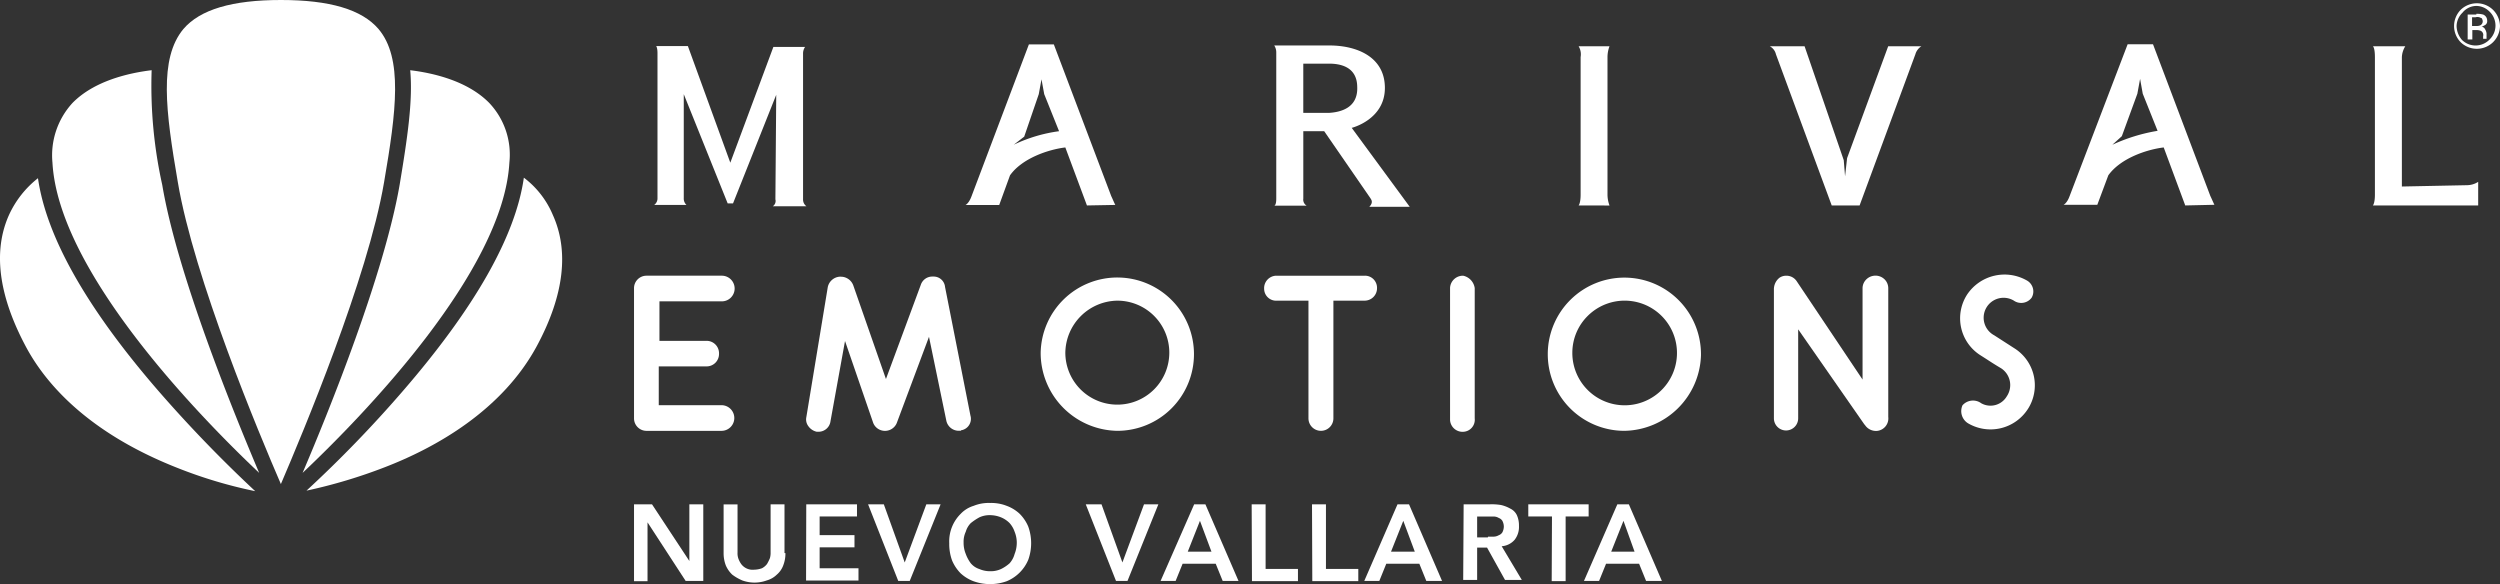 <svg id="logo-1" xmlns="http://www.w3.org/2000/svg" width="224.141" height="52.369" viewBox="0 0 224.141 52.369">
  <rect x="0" y="0" width="224.141" height="52.369" fill="#333333" stroke="none"/>
  <path id="Trazado_4" data-name="Trazado 4" d="M54.272,43.168h1.612l3.349,5.083V43.168h1.249v6.869H58.9l-3.417-5.251v5.276H54.272Z" transform="translate(2.572 2.046)" fill="#fff"/>
  <path id="Trazado_5" data-name="Trazado 5" d="M67.484,47.545a2.933,2.933,0,0,1-.194,1.093,1.978,1.978,0,0,1-.581.837,2.1,2.1,0,0,1-.9.518,3.2,3.2,0,0,1-2.193,0,4.233,4.233,0,0,1-.9-.518,2.5,2.5,0,0,1-.581-.837,3.064,3.064,0,0,1-.194-1.093V43.174h1.249v4.315a1.443,1.443,0,0,0,.063.512,2.028,2.028,0,0,0,.262.518,1.274,1.274,0,0,0,1.156.512,2.194,2.194,0,0,0,.712-.131,1.363,1.363,0,0,0,.45-.381A4.008,4.008,0,0,0,66.091,48a1.639,1.639,0,0,0,.063-.512V43.168H67.4v4.371Z" transform="translate(2.935 2.046)" fill="#fff"/>
  <path id="Trazado_6" data-name="Trazado 6" d="M69.018,43.168h4.548v1.093H70.217v1.673h3.124v1.093H70.217V48.9H73.7V50h-4.7Z" transform="translate(3.269 2.046)" fill="#fff"/>
  <path id="Trazado_7" data-name="Trazado 7" d="M74.307,43.168h1.412l1.874,5.214,1.937-5.214h1.281l-2.768,6.869H77.012Z" transform="translate(3.521 2.046)" fill="#fff"/>
  <path id="Trazado_8" data-name="Trazado 8" d="M81.256,46.664a3.477,3.477,0,0,1,1.031-2.641,2.674,2.674,0,0,1,1.156-.712,3.582,3.582,0,0,1,1.481-.256,3.751,3.751,0,0,1,1.481.256,3.462,3.462,0,0,1,1.162.712,3.578,3.578,0,0,1,.775,1.155,4.418,4.418,0,0,1,0,2.966A3.572,3.572,0,0,1,86.4,50.073a4.406,4.406,0,0,1-2.961,0,3.524,3.524,0,0,1-1.156-.706,3.674,3.674,0,0,1-.775-1.161A4.3,4.3,0,0,1,81.256,46.664Zm1.287-.069a2.611,2.611,0,0,0,.194,1.03,3.245,3.245,0,0,0,.45.837,1.668,1.668,0,0,0,.775.518,2.382,2.382,0,0,0,.962.194,2.207,2.207,0,0,0,.968-.194,3.355,3.355,0,0,0,.775-.518,2.061,2.061,0,0,0,.45-.837,2.73,2.73,0,0,0,.194-1.03,2.642,2.642,0,0,0-.194-.962,2.243,2.243,0,0,0-.45-.774,2.337,2.337,0,0,0-.775-.518,2.676,2.676,0,0,0-.968-.194,2.181,2.181,0,0,0-.962.194,5.229,5.229,0,0,0-.775.518,1.836,1.836,0,0,0-.45.774,2.092,2.092,0,0,0-.194.949Z" transform="translate(3.85 2.04)" fill="#fff"/>
  <path id="Trazado_9" data-name="Trazado 9" d="M92.941,43.168h1.412l1.874,5.214,1.937-5.214h1.287l-2.768,6.869H95.652Z" transform="translate(4.404 2.046)" fill="#fff"/>
  <path id="Trazado_10" data-name="Trazado 10" d="M102.358,43.168h1.005l2.968,6.869h-1.418l-.625-1.542h-2.967l-.625,1.542H99.347Zm1.549,4.246-1.031-2.766-1.093,2.766Z" transform="translate(4.708 2.046)" fill="#fff"/>
  <path id="Trazado_11" data-name="Trazado 11" d="M107.143,43.168h1.25v5.795h2.9v1.093h-4.123Z" transform="translate(5.077 2.046)" fill="#fff"/>
  <path id="Trazado_12" data-name="Trazado 12" d="M112.308,43.168h1.25v5.795h2.9v1.093h-4.124Z" transform="translate(5.322 2.046)" fill="#fff"/>
  <path id="Trazado_13" data-name="Trazado 13" d="M119.762,43.168h1.031l2.961,6.869h-1.412l-.624-1.542h-2.962l-.624,1.542h-1.349Zm1.549,4.246-1.031-2.766-1.1,2.766Z" transform="translate(5.534 2.046)" fill="#fff"/>
  <path id="Trazado_14" data-name="Trazado 14" d="M125.289,43.168h2.381a5.048,5.048,0,0,1,.968.063,3.126,3.126,0,0,1,.838.325,1.248,1.248,0,0,1,.58.574,2.2,2.2,0,0,1,.194.968,1.875,1.875,0,0,1-.386,1.249,1.7,1.7,0,0,1-1.163.581l1.806,3.022H129l-1.611-2.9H126.5v2.9h-1.25Zm2.187,2.9h.518a.961.961,0,0,0,.45-.131.627.627,0,0,0,.318-.256,1.175,1.175,0,0,0,.131-.518,1.148,1.148,0,0,0-.131-.512.628.628,0,0,0-.318-.256.891.891,0,0,0-.45-.131H126.5v1.873h.962Z" transform="translate(5.935 2.046)" fill="#fff"/>
  <path id="Trazado_15" data-name="Trazado 15" d="M132.946,44.261h-2.124V43.168h5.411v1.093H134.17v5.795h-1.25Z" transform="translate(6.199 2.046)" fill="#fff"/>
  <path id="Trazado_16" data-name="Trazado 16" d="M138.58,43.168h1.031l2.962,6.869h-1.418l-.625-1.542h-2.961l-.625,1.542h-1.355Zm1.543,4.246-.993-2.766-1.1,2.766Z" transform="translate(6.425 2.046)" fill="#fff"/>
  <path id="Trazado_17" data-name="Trazado 17" d="M66.941,8.312l-3.873,9.735h-.481L58.651,8.255v9.31a.78.78,0,0,0,.244.624h-2.9a.724.724,0,0,0,.3-.543V4.565c0-.487-.119-.624-.119-.624h2.843L62.824,14.4,66.685,4.022h2.842a1.036,1.036,0,0,0-.181.624V17.684a.743.743,0,0,0,.306.624H66.629a.568.568,0,0,0,.237-.624Z" transform="translate(2.653 0.187)" fill="#fff"/>
  <path id="Trazado_18" data-name="Trazado 18" d="M93.535,18.24l-1.937-5.2c-1.512.181-3.873.968-4.96,2.5l-.968,2.66H82.646s.3-.125.543-.787L88.331,3.8h2.236l5.148,13.606c.119.244.237.543.362.787Zm-6.56-5.445a13.57,13.57,0,0,1,4.061-1.211L89.705,8.262l-.244-1.33-.244,1.33-1.306,3.809Z" transform="translate(3.916 0.18)" fill="#fff"/>
  <path id="Trazado_19" data-name="Trazado 19" d="M117.727,17.63l-4.173-6.05h-1.874v6.05a.619.619,0,0,0,.056.358.626.626,0,0,0,.244.267h-2.905s.181,0,.181-.624V4.517a1.129,1.129,0,0,0-.181-.624h4.96c2.362,0,4.96.968,4.96,3.809s-2.974,3.578-2.974,3.578l5.2,7.075H117.6c.238-.244.3-.487.119-.724Zm-1.212-9.991c0-1.873-1.568-2.117-2.536-2.117h-2.3V9.937h2.3C115,9.875,116.578,9.513,116.516,7.639Z" transform="translate(5.169 0.184)" fill="#fff"/>
  <path id="Trazado_20" data-name="Trazado 20" d="M135.129,18.233s.181-.187.181-.968V4.926a1.393,1.393,0,0,0-.181-.968H137.9a2.8,2.8,0,0,0-.181.968V17.3a2.835,2.835,0,0,0,.181.937Z" transform="translate(6.403 0.188)" fill="#fff"/>
  <path id="Trazado_21" data-name="Trazado 21" d="M165.09,3.958a1.254,1.254,0,0,0-.544.724l-5,13.55h-2.5l-5-13.55a1.095,1.095,0,0,0-.556-.724h3.123l3.512,10.215.118,1.449.181-1.63,3.686-10.034Z" transform="translate(7.179 0.188)" fill="#fff"/>
  <path id="Trazado_22" data-name="Trazado 22" d="M187.55,18.241l-1.93-5.2c-1.518.181-3.873.968-4.967,2.5l-.987,2.641h-3.024s.306-.125.544-.787l5.2-13.606h2.274l5.142,13.606c.119.244.244.543.362.787ZM181.016,12.8a15.686,15.686,0,0,1,4.054-1.249l-1.33-3.328-.238-1.33-.244,1.33-1.393,3.809Z" transform="translate(8.371 0.179)" fill="#fff"/>
  <path id="Trazado_23" data-name="Trazado 23" d="M206.025,3.958a2.013,2.013,0,0,0-.307.968V16.534l5.873-.119a1.875,1.875,0,0,0,.969-.3v2.117h-9.44s.181-.187.181-.968V4.926c0-.849-.181-.968-.181-.968Z" transform="translate(9.625 0.188)" fill="#fff"/>
  <path id="Trazado_24" data-name="Trazado 24" d="M213.562,3.771a2.082,2.082,0,0,1-2.905,0,2.079,2.079,0,0,1,0-2.9,2.082,2.082,0,0,1,2.905,0,2.107,2.107,0,0,1,.624,1.449A2.113,2.113,0,0,1,213.562,3.771Zm-2.724-2.66a1.713,1.713,0,0,0-.544,1.205,1.965,1.965,0,0,0,.481,1.249,1.737,1.737,0,0,0,2.5-.062,1.725,1.725,0,0,0,.382-.579,1.725,1.725,0,0,0-.031-1.358A1.72,1.72,0,0,0,213.218,1a1.674,1.674,0,0,0-1.149-.481,1.611,1.611,0,0,0-1.231.587Zm1.212.119a1.968,1.968,0,0,1,.625.062.575.575,0,0,1,.361.543.4.4,0,0,1-.047.252.41.41,0,0,1-.19.173c-.125.056-.181.119-.306.119a.4.4,0,0,1,.362.244.857.857,0,0,1,.125.362v.481h-.306V3.228a.415.415,0,0,0-.028-.288.411.411,0,0,0-.209-.2,1.127,1.127,0,0,0-.425-.056h-.306v.843h-.419V1.292h.788Zm.419.362a.627.627,0,0,0-.482-.056h-.306v.781h.369a.832.832,0,0,0,.362-.056.4.4,0,0,0,.224-.391.389.389,0,0,0-.043-.152.138.138,0,0,0-.125-.125Z" transform="translate(9.955 0.013)" fill="#fff"/>
  <path id="Trazado_25" data-name="Trazado 25" d="M42.641,8.95a6.742,6.742,0,0,1,1.8,5.345C43.89,24.067,31.3,37.017,25.9,42.113c2.4-5.62,7.3-17.777,8.7-25.819.7-4.2,1.2-7.543.95-10.284C37.6,6.259,40.691,6.958,42.641,8.95Z" transform="translate(1.228 0.285)" fill="#fff"/>
  <path id="Trazado_26" data-name="Trazado 26" d="M15.766,2.6C17.265.849,20.139,0,24.512,0s7.247.849,8.746,2.6c2.2,2.6,1.6,7.337.5,13.737C32.3,24.92,26.455,38.851,24.506,43.4c-1.949-4.5-7.79-18.476-9.24-27.068C14.166,9.934,13.567,5.245,15.766,2.6Z" transform="translate(0.677)" fill="#fff"/>
  <path id="Trazado_27" data-name="Trazado 27" d="M6.285,8.95c1.949-1.992,5.048-2.691,7.1-2.941a41.1,41.1,0,0,0,.95,10.284c1.349,7.992,6.3,20.175,8.69,25.819C17.63,37.017,5.036,24.067,4.492,14.3A6.941,6.941,0,0,1,6.285,8.95Z" transform="translate(0.211 0.285)" fill="#fff"/>
  <path id="Trazado_28" data-name="Trazado 28" d="M2.255,30.235C-.144,25.69-.631,21.756.805,18.553a8.88,8.88,0,0,1,2.6-3.3c.75,5.245,4.373,11.683,10.889,19.176a119.928,119.928,0,0,0,8.59,8.885,41.365,41.365,0,0,1-6.991-2.092C7.7,37.991,3.954,33.482,2.255,30.235Z" transform="translate(0 0.723)" fill="#fff"/>
  <path id="Trazado_29" data-name="Trazado 29" d="M46.923,30.237c-3.124,5.845-9.14,9.191-13.688,10.94a46.373,46.373,0,0,1-7,2.092,110.138,110.138,0,0,0,8.6-8.885c6.491-7.493,10.146-13.931,10.889-19.176a8.117,8.117,0,0,1,2.6,3.347C49.772,21.758,49.353,25.692,46.923,30.237Z" transform="translate(1.243 0.721)" fill="#fff"/>
  <path id="Trazado_30" data-name="Trazado 30" d="M54.272,36.39V24.72A1.118,1.118,0,0,1,55.39,23.6h6.753a1.149,1.149,0,1,1,0,2.3H56.552v3.54h4.223a1.112,1.112,0,0,1,1.118,1.118v.056a1.112,1.112,0,0,1-1.118,1.118H56.49V35.21h5.623a1.149,1.149,0,1,1,0,2.3H55.372a1.118,1.118,0,0,1-1.1-1.118Z" transform="translate(2.572 1.118)" fill="#fff"/>
  <path id="Trazado_31" data-name="Trazado 31" d="M83.736,36.137a1.037,1.037,0,0,1-.743,1.3h-.056l-.063.062h-.187a1.137,1.137,0,0,1-1.118-.93l-1.549-7.493-2.855,7.637a1.143,1.143,0,0,1-1.431.743,1.118,1.118,0,0,1-.743-.743l-2.5-7.262-1.3,7.181a1.081,1.081,0,0,1-1.112.955h-.125a1.249,1.249,0,0,1-.75-.5,1,1,0,0,1-.181-.806l1.924-11.67A1.181,1.181,0,0,1,72,23.686h.125a1.187,1.187,0,0,1,1.112.793l2.924,8.38,3.124-8.442a1.081,1.081,0,0,1,1.056-.743h.062a1.024,1.024,0,0,1,1.056.93Z" transform="translate(3.27 1.122)" fill="#fff"/>
  <path id="Trazado_32" data-name="Trazado 32" d="M95.954,37.5a6.983,6.983,0,0,1-6.872-7.012A6.873,6.873,0,1,1,95.954,37.5Zm-4.661-7.012a4.661,4.661,0,1,0,4.661-4.658,4.734,4.734,0,0,0-4.661,4.658Z" transform="translate(4.221 1.126)" fill="#fff"/>
  <path id="Trazado_33" data-name="Trazado 33" d="M118.331,24.72a1.112,1.112,0,0,1-1.118,1.118H114.42V36.39a1.118,1.118,0,0,1-2.236,0V25.837h-2.792a1.074,1.074,0,0,1-.44-.048,1.074,1.074,0,0,1-.742-1.008,1.118,1.118,0,0,1,1.057-1.18h7.947a1.076,1.076,0,0,1,.8.314,1.085,1.085,0,0,1,.241.369A1.064,1.064,0,0,1,118.331,24.72Z" transform="translate(5.128 1.118)" fill="#fff"/>
  <path id="Trazado_34" data-name="Trazado 34" d="M126.336,24.72V36.39a1.1,1.1,0,0,1-.04.44,1.082,1.082,0,0,1-.562.658,1.08,1.08,0,0,1-.428.107,1.119,1.119,0,0,1-1.181-1.055V24.676a1.155,1.155,0,0,1,1.181-1.074,1.326,1.326,0,0,1,1.031,1.118Z" transform="translate(5.882 1.118)" fill="#fff"/>
  <path id="Trazado_35" data-name="Trazado 35" d="M139.353,37.5a6.868,6.868,0,1,1,6.872-6.769,6.983,6.983,0,0,1-6.872,6.769Zm-4.661-7.012a4.691,4.691,0,1,0,1.374-3.285A4.656,4.656,0,0,0,134.692,30.488Z" transform="translate(6.278 1.126)" fill="#fff"/>
  <path id="Trazado_36" data-name="Trazado 36" d="M159.982,36.97l-5.96-8.561v7.98a1.089,1.089,0,0,1-.083.416,1.086,1.086,0,0,1-.589.588,1.086,1.086,0,0,1-1.185-.236,1.074,1.074,0,0,1-.236-.352,1.089,1.089,0,0,1-.083-.416V24.844a1.317,1.317,0,0,1,.493-1.055,1.057,1.057,0,0,1,.624-.187,1.1,1.1,0,0,1,.931.5l5.9,8.81V24.72a1.12,1.12,0,0,1,.094-.44,1.169,1.169,0,0,1,1.881-.352,1.119,1.119,0,0,1,.33.793V36.265a1.124,1.124,0,0,1-.994,1.249,1.186,1.186,0,0,1-1.118-.562Z" transform="translate(7.196 1.118)" fill="#fff"/>
  <path id="Trazado_37" data-name="Trazado 37" d="M173.839,35.589a3.98,3.98,0,0,1-5.341,1.249,1.281,1.281,0,0,1-.5-1.611,1.251,1.251,0,0,1,1.681-.187,1.693,1.693,0,0,0,2.293-.624,1.8,1.8,0,0,0-.493-2.5c-.931-.556-.994-.624-1.875-1.18a3.925,3.925,0,0,1-1.18-5.457,4.037,4.037,0,0,1,5.342-1.249,1.128,1.128,0,0,1,.542.684,1.116,1.116,0,0,1-.111.865,1.167,1.167,0,0,1-1.611.25,1.787,1.787,0,1,0-1.738,3.122l1.793,1.155a3.924,3.924,0,0,1,1.2,5.482Z" transform="translate(7.951 1.114)" fill="#fff"/>
</svg>
